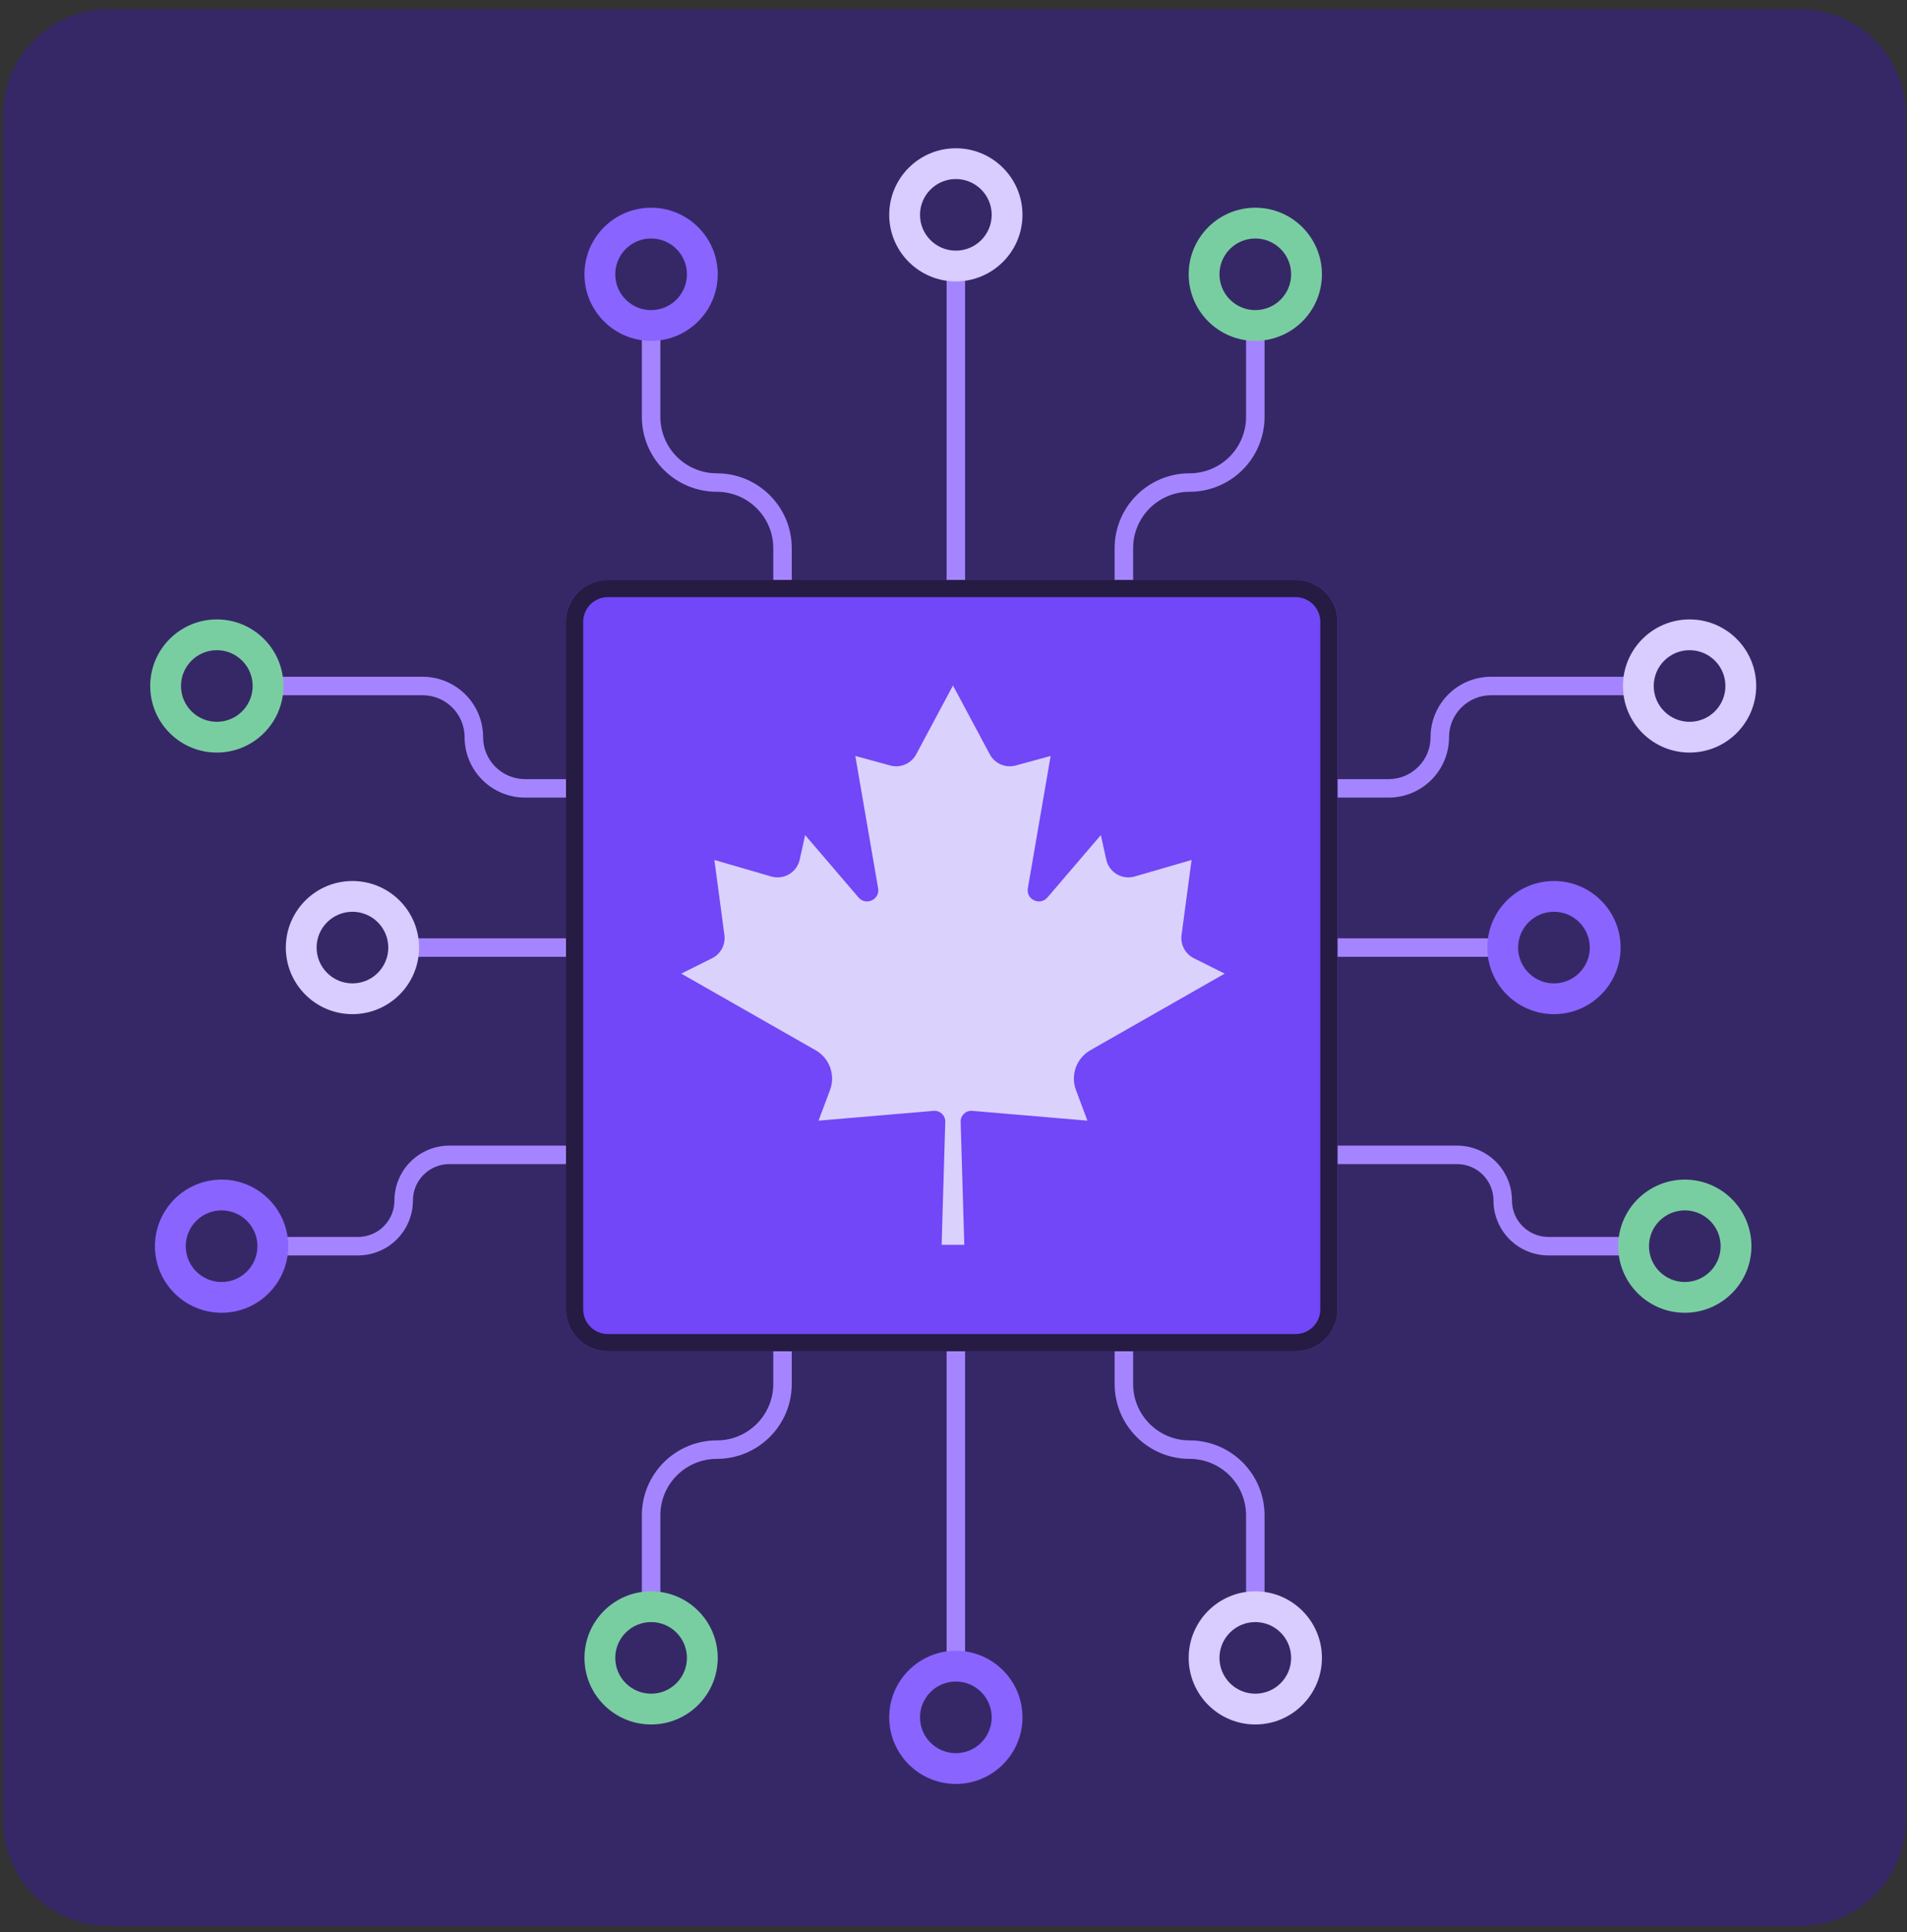 <svg clip-rule="evenodd" fill-rule="evenodd" stroke-linejoin="round" stroke-miterlimit="2" viewBox="0 0 155 157" xmlns="http://www.w3.org/2000/svg"><rect x="0" y="0" width="155" height="157" fill="#333333" stroke="none"/><g transform="matrix(.516 0 0 1 .169 .212)"><path d="m0 0h300v156.575h-300z" fill="none"/><path d="m716.123 345.278c0-9.272-7.68-16.787-17.152-16.787h-274.672c-9.472 0-17.152 7.515-17.152 16.787v271.216c0 9.271 7.68 16.787 17.152 16.787h274.672c9.472 0 17.152-7.516 17.152-16.787z" fill="#362867" transform="matrix(.97 0 0 .511 -394.782 -167.325)"/><g transform="matrix(1.94 0 0 1 0 -0)"><path d="m78.191 135.171v-33.243c0-.414-.336-.75-.75-.75s-.75.336-.75.75v33.243c0 .414.336.75.75.75s.75-.336.75-.75zm-15.573-33.243v10.314c0 2.533-2.053 4.586-4.586 4.586-1.614 0-3.161.641-4.303 1.782-1.141 1.141-1.782 2.689-1.782 4.303v7.426c0 .414.336.75.75.75s.75-.336.75-.75v-7.426c0-1.216.483-2.382 1.343-3.242s2.026-1.343 3.242-1.343c3.361 0 6.086-2.725 6.086-6.086v-10.314c0-.414-.336-.75-.75-.75s-.75.336-.75.75zm27.716 0v10.314c0 3.361 2.725 6.086 6.086 6.086 1.216 0 2.383.483 3.242 1.343.86.86 1.344 2.026 1.344 3.242v7.426c0 .414.336.75.75.75.413 0 .75-.336.75-.75v-7.426c0-1.614-.642-3.162-1.783-4.303s-2.689-1.782-4.303-1.782c-2.533 0-4.586-2.053-4.586-4.586v-10.314c0-.414-.336-.75-.75-.75-.413 0-.75.336-.75.75zm10.669-7.553h17.131c.785 0 1.538.312 2.094.867.555.555.867 1.308.867 2.093v.001c0 1.183.47 2.318 1.306 3.154.837.837 1.971 1.307 3.154 1.307h6.915c.413 0 .75-.336.75-.75s-.337-.75-.75-.75h-6.915c-.785 0-1.538-.312-2.093-.867s-.867-1.309-.867-2.094v-.001c0-1.183-.47-2.317-1.307-3.154-.836-.836-1.971-1.306-3.154-1.306h-17.131c-.414 0-.75.336-.75.75s.336.75.75.75zm-47.554-1.5h-17.131c-1.183 0-2.317.47-3.154 1.306-.836.837-1.306 1.971-1.306 3.154v.001c0 .785-.312 1.539-.867 2.094-.556.555-1.309.867-2.094.867h-6.914c-.414 0-.75.336-.75.75s.336.75.75.75h6.914c1.183 0 2.318-.47 3.154-1.307.837-.836 1.307-1.971 1.307-3.154v-.001c0-.785.312-1.538.867-2.093s1.308-.867 2.093-.867h17.131c.414 0 .75-.336.75-.75s-.336-.75-.75-.75zm47.554-15.342h20.842c.414 0 .75-.336.75-.75 0-.413-.336-.75-.75-.75h-20.842c-.414 0-.75.337-.75.75 0 .414.336.75.75.75zm-47.554-1.5h-20.841c-.414 0-.75.337-.75.75 0 .414.336.75.75.75h20.841c.414 0 .75-.336.75-.75 0-.413-.336-.75-.75-.75zm47.554-11.436h11.575c2.711 0 4.908-2.198 4.908-4.908v-.001c0-.904.359-1.771.999-2.41.639-.639 1.506-.999 2.41-.999h11.961c.414 0 .75-.336.75-.75 0-.413-.336-.75-.75-.75h-11.961c-1.302 0-2.551.518-3.471 1.438-.921.921-1.438 2.169-1.438 3.471v.001c0 1.882-1.526 3.408-3.408 3.408h-11.575c-.414 0-.75.336-.75.75s.336.75.75.75zm-47.554-1.5h-10.985c-.904 0-1.771-.359-2.41-.998s-.998-1.506-.998-2.41v-.001c0-1.302-.517-2.55-1.438-3.471-.92-.92-2.169-1.438-3.471-1.438h-12.551c-.413 0-.75.337-.75.75 0 .414.337.75.75.75h12.551c.904 0 1.771.36 2.41.999.64.639.999 1.506.999 2.41v.001c0 1.301.517 2.55 1.437 3.47.921.921 2.169 1.438 3.471 1.438h10.985c.414 0 .75-.336.75-.75s-.336-.75-.75-.75zm23.242-41.693v33.244c0 .413.336.75.75.75s.75-.337.75-.75v-33.244c0-.413-.336-.75-.75-.75s-.75.337-.75.75zm15.143 33.244v-10.315c0-2.532 2.053-4.585 4.586-4.585 1.614 0 3.162-.641 4.303-1.783 1.141-1.141 1.783-2.689 1.783-4.303v-7.426c0-.414-.337-.75-.75-.75-.414 0-.75.336-.75.75v7.426c0 1.216-.484 2.383-1.344 3.243-.859.86-2.026 1.343-3.242 1.343-3.361 0-6.086 2.724-6.086 6.085v10.315c0 .413.337.75.75.75.414 0 .75-.337.75-.75zm-27.716 0v-10.315c0-3.361-2.725-6.085-6.086-6.085-1.216 0-2.382-.483-3.242-1.343s-1.343-2.027-1.343-3.243v-7.426c0-.414-.336-.75-.75-.75s-.75.336-.75.75v7.426c0 1.614.641 3.162 1.782 4.303 1.142 1.142 2.689 1.783 4.303 1.783 2.533 0 4.586 2.053 4.586 4.585v10.315c0 .413.336.75.75.75s.75-.337.75-.75z" fill="#a585ff"/><path d="m77.441 144.741c2.986 0 5.41-2.424 5.41-5.41s-2.424-5.41-5.41-5.41c-2.985 0-5.41 2.424-5.41 5.41s2.425 5.41 5.41 5.41zm0-2.5c-1.606 0-2.91-1.304-2.91-2.91s1.304-2.91 2.91-2.91 2.91 1.304 2.91 2.91-1.304 2.91-2.91 2.91zm-59.618-46.604c-2.986 0-5.41 2.424-5.41 5.41s2.424 5.41 5.41 5.41 5.41-2.424 5.41-5.41-2.424-5.41-5.41-5.41zm0 2.5c1.606 0 2.91 1.304 2.91 2.91s-1.304 2.91-2.91 2.91-2.91-1.304-2.91-2.91 1.304-2.91 2.91-2.91zm108.182-26.763c-2.986 0-5.41 2.424-5.41 5.409 0 2.986 2.424 5.41 5.41 5.41 2.985 0 5.41-2.424 5.41-5.41 0-2.985-2.425-5.409-5.41-5.409zm0 2.5c1.606 0 2.91 1.303 2.91 2.909 0 1.607-1.304 2.91-2.91 2.91s-2.91-1.303-2.91-2.91c0-1.606 1.304-2.909 2.91-2.909zm-73.308-57.208c-2.986 0-5.41 2.425-5.41 5.41 0 2.986 2.424 5.41 5.41 5.41s5.41-2.424 5.41-5.41c0-2.985-2.424-5.41-5.41-5.41zm0 2.5c1.606 0 2.91 1.304 2.91 2.91s-1.304 2.91-2.91 2.91-2.91-1.304-2.91-2.91 1.304-2.91 2.91-2.91z" fill="#8964ff"/><path d="m52.697 139.909c2.986 0 5.41-2.424 5.41-5.41s-2.424-5.41-5.41-5.41-5.41 2.424-5.41 5.41 2.424 5.41 5.41 5.41zm0-2.5c-1.606 0-2.91-1.304-2.91-2.91s1.304-2.91 2.91-2.91 2.91 1.304 2.91 2.91-1.304 2.91-2.91 2.91zm83.932-41.772c-2.985 0-5.409 2.424-5.409 5.41s2.424 5.41 5.409 5.41c2.986 0 5.41-2.424 5.41-5.41s-2.424-5.41-5.41-5.41zm0 2.5c1.606 0 2.91 1.304 2.91 2.91s-1.304 2.91-2.91 2.91-2.909-1.304-2.909-2.91 1.303-2.91 2.909-2.91zm-119.192-48.019c-2.986 0-5.41 2.424-5.41 5.41s2.424 5.41 5.41 5.41c2.985 0 5.409-2.424 5.409-5.41s-2.424-5.41-5.409-5.41zm0 2.5c1.606 0 2.909 1.304 2.909 2.91s-1.303 2.91-2.909 2.91c-1.607 0-2.91-1.304-2.91-2.91s1.303-2.91 2.91-2.91zm84.319-35.952c-2.986 0-5.41 2.425-5.41 5.41 0 2.986 2.424 5.41 5.41 5.41 2.985 0 5.409-2.424 5.409-5.41 0-2.985-2.424-5.41-5.409-5.41zm0 2.5c1.606 0 2.909 1.304 2.909 2.91s-1.303 2.91-2.909 2.91-2.91-1.304-2.91-2.91 1.304-2.91 2.91-2.91z" fill="#79cea1"/><path d="m101.756 139.909c2.985 0 5.409-2.424 5.409-5.41s-2.424-5.41-5.409-5.41c-2.986 0-5.41 2.424-5.41 5.41s2.424 5.41 5.41 5.41zm0-2.5c-1.606 0-2.91-1.304-2.91-2.91s1.304-2.91 2.91-2.91 2.909 1.304 2.909 2.91-1.303 2.91-2.909 2.91zm-73.308-66.035c-2.986 0-5.41 2.424-5.41 5.409 0 2.986 2.424 5.41 5.41 5.41s5.41-2.424 5.41-5.41c0-2.985-2.424-5.409-5.41-5.409zm0 2.5c1.606 0 2.91 1.303 2.91 2.909 0 1.607-1.304 2.91-2.91 2.91s-2.91-1.303-2.91-2.91c0-1.606 1.304-2.909 2.91-2.909zm108.568-23.756c-2.986 0-5.41 2.424-5.41 5.41s2.424 5.41 5.41 5.41 5.41-2.424 5.41-5.41-2.424-5.41-5.41-5.41zm0 2.5c1.606 0 2.91 1.304 2.91 2.91s-1.304 2.91-2.91 2.91-2.91-1.304-2.91-2.91 1.304-2.91 2.91-2.91zm-59.575-40.783c-2.985 0-5.41 2.424-5.41 5.41 0 2.985 2.425 5.409 5.41 5.409 2.986 0 5.41-2.424 5.41-5.409 0-2.986-2.424-5.41-5.41-5.41zm0 2.5c1.606 0 2.91 1.304 2.91 2.91s-1.304 2.909-2.91 2.909-2.91-1.303-2.91-2.909 1.304-2.91 2.91-2.91z" fill="#d9ccff"/></g><path d="m655.83 396.324c0-5.442-4.412-9.854-9.854-9.854h-161.94c-5.442 0-9.854 4.412-9.854 9.854v161.94c0 5.442 4.412 9.854 9.854 9.854h161.94c5.442 0 9.854-4.412 9.854-9.854z" fill="#7147f7" transform="matrix(.669 0 0 .345 -228.399 -86.42)"/><path d="m655.83 396.324c0-5.442-4.412-9.854-9.854-9.854h-161.94c-5.442 0-9.854 4.412-9.854 9.854v161.94c0 5.442 4.412 9.854 9.854 9.854h161.94c5.442 0 9.854-4.412 9.854-9.854zm-4.048-.001v161.941c0 1.604-.65 3.055-1.7 4.106-1.051 1.05-2.502 1.7-4.106 1.7h-161.94c-1.604 0-3.055-.65-4.106-1.7-1.05-1.051-1.7-2.502-1.7-4.106v-161.94c0-1.604.65-3.055 1.7-4.106 1.051-1.05 2.502-1.7 4.106-1.7h161.94c1.604 0 3.055.65 4.106 1.7 1.05 1.051 1.7 2.502 1.7 4.105z" fill="#261b42" transform="matrix(.669 0 0 .345 -228.399 -86.42)"/><path d="m309.569 294.758 52.383-29.932-12.02-6.01c-3.371-1.686-5.301-5.326-4.802-9.063l3.911-29.322-22.177 6.452c-4.899 1.426-9.983-1.588-11.085-6.569l-2.124-9.6-20.823 24.37c-2.887 3.378-8.386.798-7.633-3.582l8.893-51.708-13.615 3.724c-3.977 1.088-8.177-.722-10.116-4.36l-14.337-26.871v-.04l-.01.02-.011-.02v.04l-14.337 26.871c-1.941 3.637-6.141 5.447-10.118 4.36l-13.616-3.724 8.893 51.708c.753 4.378-4.747 6.959-7.634 3.582l-20.823-24.37-2.124 9.6c-1.102 4.982-6.186 7.994-11.085 6.569l-22.177-6.452 3.911 29.322c.499 3.736-1.431 7.377-4.802 9.063l-12.02 6.01 52.383 29.933c5.426 3.101 7.804 9.677 5.615 15.53l-4.478 11.977 44.885-3.832c2.484-.212 4.598 1.788 4.525 4.279l-1.414 48.044h8.828l-1.415-48.046c-.073-2.492 2.041-4.491 4.525-4.279l44.906 3.834-4.478-11.977c-2.187-5.854.19-12.431 5.616-15.531z" fill="#fff" fill-opacity=".75" fill-rule="nonzero" transform="matrix(.404 0 0 .208 46.355 23.816)"/></g></svg>